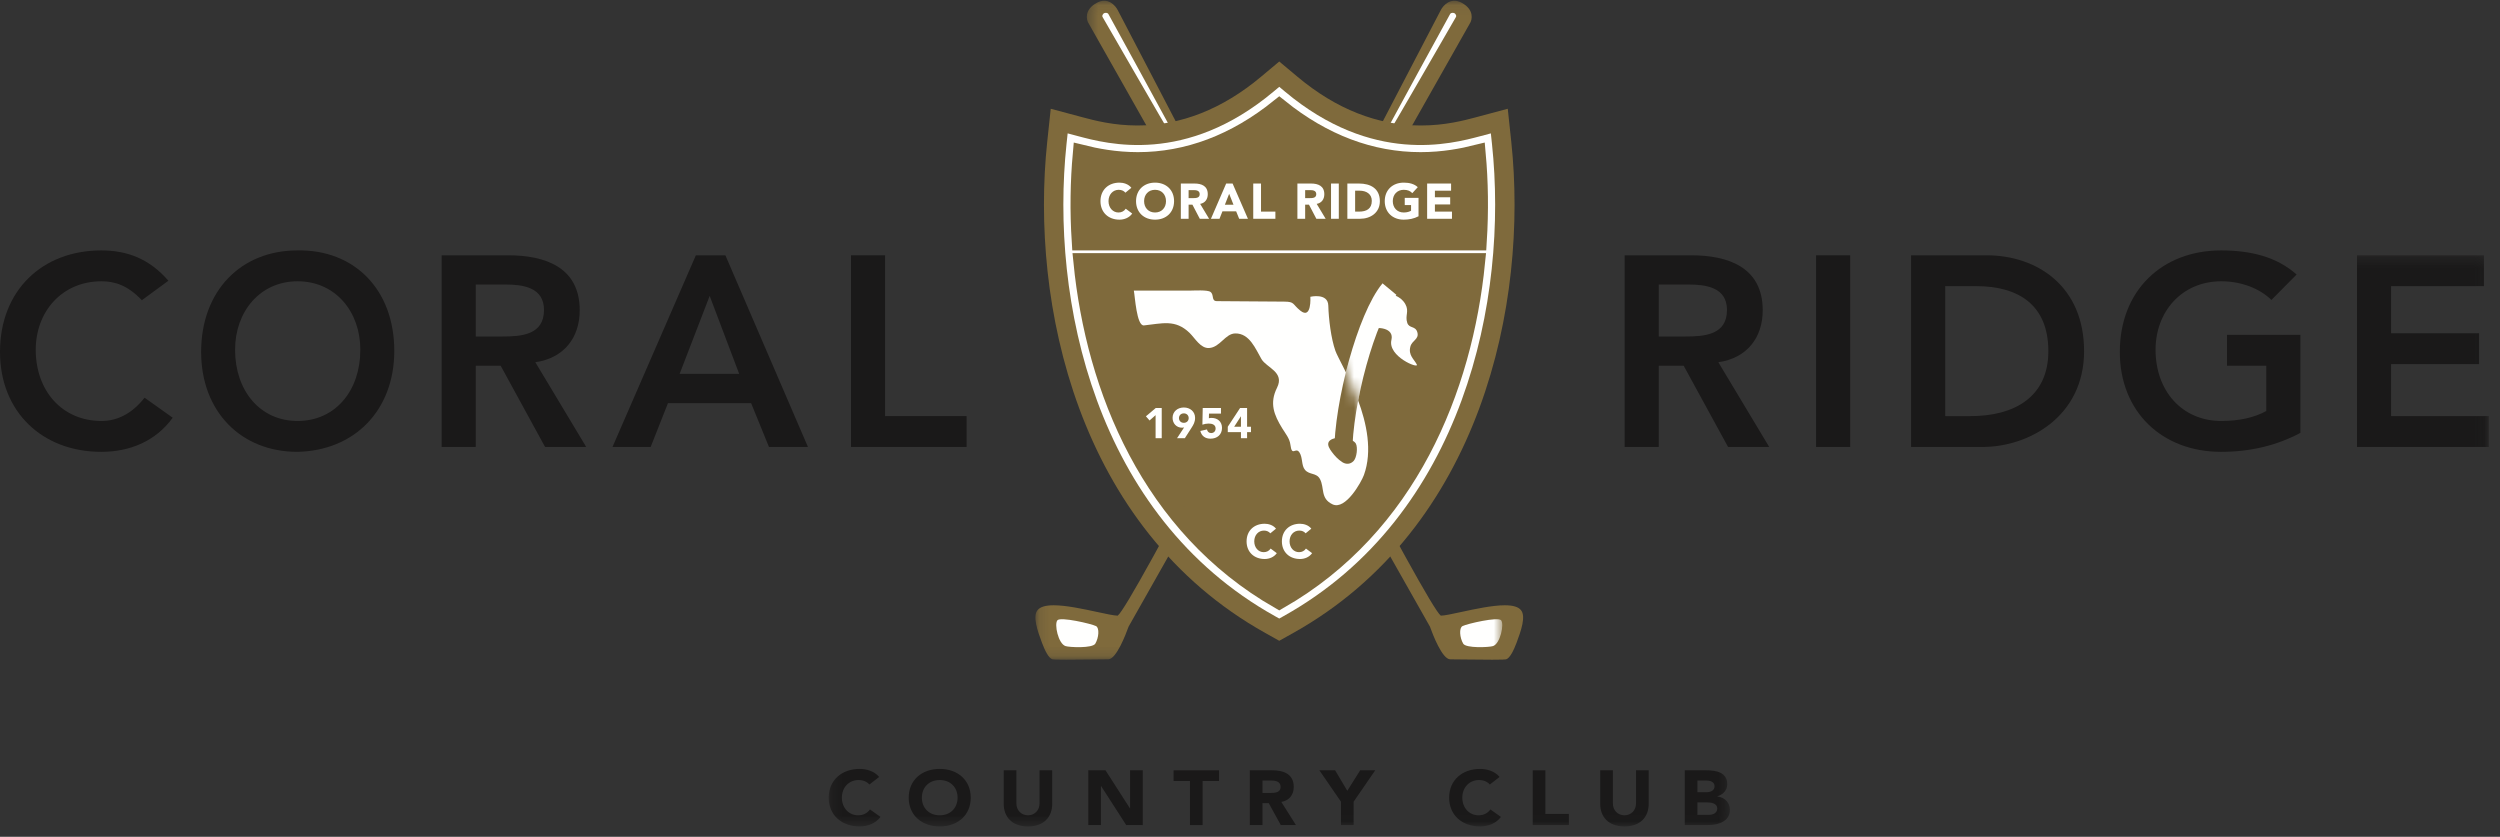 <?xml version="1.0" encoding="UTF-8"?>
<svg width="242px" height="81px" viewBox="0 0 242 81" version="1.1" xmlns="http://www.w3.org/2000/svg" xmlns:xlink="http://www.w3.org/1999/xlink">
    <rect x="0" y="0" width="242" height="81" fill="#333333" stroke="none"/>
    <title>CRCC.solid.4C_no Ft. Laud</title>
    <defs>
        <polygon id="path-1" points="0.219 0.279 160.918 0.279 160.918 55.543 0.219 55.543"></polygon>
        <polygon id="path-3" points="0.378 0.073 62.627 0.073 62.627 79.976 0.378 79.976"></polygon>
        <polygon id="path-5" points="0.128 0.073 45.32 0.073 45.32 63.86 0.128 63.86"></polygon>
        <path d="M0.198,0.15 C0.308,0.666 0.464,3.596 1.177,3.52 C2.95,3.334 4.207,2.903 5.594,4.243 C6.108,4.741 6.658,5.763 7.484,5.708 C8.552,5.636 9.039,4.314 10.014,4.296 C11.404,4.272 11.979,5.797 12.556,6.781 C13.046,7.62 14.821,8.028 14.061,9.552 C13.312,11.049 13.758,12.178 14.578,13.504 C14.882,13.994 15.28,14.471 15.354,15.057 C15.508,16.294 15.839,15.249 16.22,15.804 C16.569,16.313 16.396,17.073 16.772,17.508 C17.202,18.007 17.88,17.766 18.213,18.386 C18.676,19.245 18.227,20.279 19.444,20.844 C20.694,21.424 22.225,18.679 22.471,18.001 C24.156,13.355 20.145,7.222 19.708,5.977 C19.285,4.772 19.057,2.874 19.024,1.601 C18.991,0.342 17.286,0.748 17.286,0.748 C17.286,0.748 17.433,2.994 16.312,2.087 C15.518,1.447 15.794,1.225 14.75,1.217 C12.74,1.199 10.247,1.186 8.24,1.17 C7.665,1.163 7.996,0.558 7.616,0.277 C7.325,0.063 6.006,0.15 5.656,0.15 C3.837,0.15 2.017,0.15 0.198,0.15" id="path-7"></path>
    </defs>
    <g id="Pages" stroke="none" stroke-width="1" fill="none" fill-rule="evenodd">
        <g id="5.-CR-Login" transform="translate(-129, -298)">
            <g id="CRCC.solid.4C_no-Ft.-Laud" transform="translate(129, 298)">
                <path d="M13.732,29.062 C12.369,27.621 11.111,27.228 9.827,27.228 C6.001,27.228 3.459,30.163 3.459,33.858 C3.459,37.816 6.001,40.75 9.827,40.75 C11.321,40.75 12.763,40.069 13.994,38.497 L16.72,40.435 C15.042,42.742 12.527,43.738 9.801,43.738 C4.088,43.738 0,39.859 0,34.068 C0,28.119 4.088,24.24 9.801,24.24 C12.317,24.24 14.466,25.053 16.3,27.175 L13.732,29.062" id="Fill-1" fill="#1A1919"></path>
                <path d="M28.806,40.75 C32.465,40.75 34.88,37.816 34.88,33.858 C34.88,30.163 32.465,27.228 28.806,27.228 C25.171,27.228 22.756,30.163 22.756,33.858 C22.756,37.816 25.171,40.75 28.806,40.75 Z M28.781,24.24 C34.283,24.136 38.167,28.014 38.167,33.963 C38.167,39.754 34.283,43.633 28.781,43.738 C23.354,43.738 19.47,39.859 19.47,34.068 C19.47,28.119 23.354,24.24 28.781,24.24 L28.781,24.24 Z" id="Fill-2" fill="#1A1919"></path>
                <path d="M48.622,32.574 C50.483,32.574 52.658,32.417 52.658,30.006 C52.658,27.805 50.614,27.542 48.91,27.542 L46.054,27.542 L46.054,32.574 L48.622,32.574 Z M42.752,24.713 L49.199,24.713 C52.763,24.713 56.117,25.865 56.117,30.032 C56.117,32.705 54.571,34.671 51.82,35.064 L56.746,43.266 L52.763,43.266 L48.465,35.404 L46.054,35.404 L46.054,43.266 L42.752,43.266 L42.752,24.713 L42.752,24.713 Z" id="Fill-3" fill="#1A1919"></path>
                <path d="M71.553,36.191 L68.697,28.643 L65.788,36.191 L71.553,36.191 Z M67.36,24.713 L70.217,24.713 L78.21,43.266 L74.436,43.266 L72.706,39.021 L64.661,39.021 L62.984,43.266 L59.289,43.266 L67.36,24.713 L67.36,24.713 Z" id="Fill-4" fill="#1A1919"></path>
                <polyline id="Fill-5" fill="#1A1919" points="82.376 24.713 85.678 24.713 85.678 40.279 93.567 40.279 93.567 43.266 82.376 43.266 82.376 24.713"></polyline>
                <path d="M163.137,32.574 C164.997,32.574 167.172,32.417 167.172,30.006 C167.172,27.805 165.129,27.542 163.425,27.542 L160.568,27.542 L160.568,32.574 L163.137,32.574 Z M157.266,24.713 L163.713,24.713 C167.277,24.713 170.631,25.865 170.631,30.032 C170.631,32.705 169.086,34.671 166.334,35.064 L171.26,43.266 L167.277,43.266 L162.98,35.404 L160.568,35.404 L160.568,43.266 L157.266,43.266 L157.266,24.713 L157.266,24.713 Z" id="Fill-6" fill="#1A1919"></path>
                <polygon id="Fill-7" fill="#1A1919" points="175.795 43.266 179.097 43.266 179.097 24.713 175.795 24.713"></polygon>
                <path d="M190.759,40.279 C194.9,40.279 198.28,38.497 198.28,33.989 C198.28,29.482 195.344,27.699 191.309,27.699 L188.296,27.699 L188.296,40.279 L190.759,40.279 Z M184.993,24.713 L192.305,24.713 C197.18,24.713 201.739,27.699 201.739,33.989 C201.739,40.331 196.367,43.266 191.911,43.266 L184.993,43.266 L184.993,24.713 L184.993,24.713 Z" id="Fill-8" fill="#1A1919"></path>
                <path d="M222.678,41.903 C220.424,43.109 217.856,43.738 214.999,43.738 C209.287,43.738 205.199,39.859 205.199,34.068 C205.199,28.119 209.287,24.24 214.999,24.24 C217.83,24.24 220.372,24.843 222.311,26.573 L219.874,29.036 C218.695,27.883 216.887,27.228 215.026,27.228 C211.2,27.228 208.658,30.163 208.658,33.858 C208.658,37.816 211.2,40.75 215.026,40.75 C216.703,40.75 218.223,40.435 219.376,39.78 L219.376,35.404 L215.576,35.404 L215.576,32.417 L222.678,32.417 L222.678,41.903" id="Fill-9" fill="#1A1919"></path>
                <g id="Group-15" transform="translate(80, 24.433)">
                    <mask id="mask-2" fill="white">
                        <use xlink:href="#path-1"></use>
                    </mask>
                    <g id="Clip-11"></g>
                    <polyline id="Fill-10" fill="#1A1919" mask="url(#mask-2)" points="148.155 0.279 160.446 0.279 160.446 3.266 151.457 3.266 151.457 7.826 159.975 7.826 159.975 10.814 151.457 10.814 151.457 15.845 160.918 15.845 160.918 18.832 148.155 18.832 148.155 0.279"></polyline>
                    <path d="M4.157,51.509 C3.913,51.232 3.559,51.075 3.103,51.075 C2.176,51.075 1.492,51.793 1.492,52.782 C1.492,53.769 2.176,54.488 3.064,54.488 C3.559,54.488 3.96,54.279 4.212,53.919 L5.233,54.645 C4.77,55.274 3.983,55.567 3.222,55.567 C1.485,55.567 0.219,54.48 0.219,52.782 C0.219,51.082 1.485,49.996 3.222,49.996 C3.842,49.996 4.628,50.199 5.1,50.775 L4.157,51.509" id="Fill-12" fill="#1A1919" mask="url(#mask-2)"></path>
                    <path d="M10.966,54.488 C12.011,54.488 12.694,53.769 12.694,52.782 C12.694,51.793 12.011,51.075 10.966,51.075 C9.92,51.075 9.237,51.793 9.237,52.782 C9.237,53.769 9.92,54.488 10.966,54.488 Z M10.966,49.996 C12.702,49.996 13.968,51.082 13.968,52.782 C13.968,54.48 12.702,55.567 10.966,55.567 C9.228,55.567 7.963,54.48 7.963,52.782 C7.963,51.082 9.228,49.996 10.966,49.996 L10.966,49.996 Z" id="Fill-13" fill="#1A1919" mask="url(#mask-2)"></path>
                    <path d="M21.853,53.388 C21.853,54.638 21.052,55.567 19.512,55.567 C17.963,55.567 17.161,54.638 17.161,53.388 L17.161,50.131 L18.387,50.131 L18.387,53.343 C18.387,53.994 18.859,54.488 19.512,54.488 C20.156,54.488 20.627,53.994 20.627,53.343 L20.627,50.131 L21.853,50.131 L21.853,53.388" id="Fill-14" fill="#1A1919" mask="url(#mask-2)"></path>
                </g>
                <polyline id="Fill-16" fill="#1A1919" points="105.346 74.564 107.012 74.564 109.378 78.248 109.394 78.248 109.394 74.564 110.62 74.564 110.62 79.865 109.016 79.865 106.588 76.092 106.572 76.092 106.572 79.865 105.346 79.865 105.346 74.564"></polyline>
                <polyline id="Fill-17" fill="#1A1919" points="115.189 75.598 113.602 75.598 113.602 74.564 118.003 74.564 118.003 75.598 116.415 75.598 116.415 79.865 115.189 79.865 115.189 75.598"></polyline>
                <path d="M122.209,76.758 L122.932,76.758 C123.38,76.758 123.962,76.743 123.962,76.167 C123.962,75.635 123.459,75.553 123.011,75.553 L122.209,75.553 L122.209,76.758 Z M120.983,74.564 L123.137,74.564 C124.277,74.564 125.235,74.939 125.235,76.175 C125.235,76.915 124.819,77.492 124.033,77.627 L125.447,79.865 L123.978,79.865 L122.815,77.746 L122.209,77.746 L122.209,79.865 L120.983,79.865 L120.983,74.564 L120.983,74.564 Z" id="Fill-18" fill="#1A1919"></path>
                <g id="Group-26" transform="translate(104.828, 0)">
                    <mask id="mask-4" fill="white">
                        <use xlink:href="#path-3"></use>
                    </mask>
                    <g id="Clip-20"></g>
                    <polyline id="Fill-19" fill="#1A1919" mask="url(#mask-4)" points="24.977 77.604 22.886 74.564 24.411 74.564 25.59 76.549 26.839 74.564 28.294 74.564 26.203 77.604 26.203 79.865 24.977 79.865 24.977 77.604"></polyline>
                    <path d="M39.387,75.942 C39.143,75.665 38.79,75.508 38.333,75.508 C37.406,75.508 36.723,76.227 36.723,77.215 C36.723,78.203 37.406,78.922 38.294,78.922 C38.79,78.922 39.19,78.712 39.442,78.353 L40.464,79.079 C40,79.708 39.214,80 38.452,80 C36.714,80 35.449,78.914 35.449,77.215 C35.449,75.516 36.714,74.43 38.452,74.43 C39.072,74.43 39.859,74.632 40.33,75.209 L39.387,75.942" id="Fill-21" fill="#1A1919" mask="url(#mask-4)"></path>
                    <polyline id="Fill-22" fill="#1A1919" mask="url(#mask-4)" points="43.539 74.564 44.766 74.564 44.766 78.787 47.037 78.787 47.037 79.865 43.539 79.865 43.539 74.564"></polyline>
                    <path d="M54.765,77.821 C54.765,79.072 53.963,80 52.422,80 C50.874,80 50.073,79.072 50.073,77.821 L50.073,74.564 L51.299,74.564 L51.299,77.776 C51.299,78.428 51.77,78.922 52.422,78.922 C53.067,78.922 53.538,78.428 53.538,77.776 L53.538,74.564 L54.765,74.564 L54.765,77.821" id="Fill-23" fill="#1A1919" mask="url(#mask-4)"></path>
                    <path d="M59.483,78.877 L60.583,78.877 C60.969,78.877 61.401,78.72 61.401,78.256 C61.401,77.754 60.811,77.672 60.411,77.672 L59.483,77.672 L59.483,78.877 Z M59.483,76.683 L60.371,76.683 C60.748,76.683 61.141,76.533 61.141,76.107 C61.141,75.665 60.701,75.553 60.316,75.553 L59.483,75.553 L59.483,76.683 Z M58.257,74.564 L60.332,74.564 C61.306,74.564 62.368,74.759 62.368,75.912 C62.368,76.504 61.982,76.908 61.409,77.08 L61.409,77.095 C62.14,77.185 62.627,77.702 62.627,78.391 C62.627,79.498 61.527,79.865 60.536,79.865 L58.257,79.865 L58.257,74.564 L58.257,74.564 Z" id="Fill-24" fill="#1A1919" mask="url(#mask-4)"></path>
                    <path d="M42.4,59.058 C42.139,58.743 41.629,58.591 40.84,58.591 C39.633,58.591 37.971,58.95 36.635,59.238 C35.768,59.426 35.017,59.589 34.644,59.597 C33.355,58.678 17.71,28.487 3.361,0.964 C3.168,0.595 2.45,-0.342 1.322,0.282 C0.103,0.956 0.355,1.923 0.512,2.194 L33.591,60.659 C33.855,61.401 34.778,63.823 35.558,63.823 C35.873,63.823 36.413,63.831 37.033,63.838 C37.87,63.848 38.851,63.86 39.624,63.86 C40.602,63.86 40.839,63.841 40.93,63.827 C41.316,63.765 41.708,62.928 41.969,62.236 C42.414,61.054 42.896,59.653 42.4,59.058" id="Fill-25" fill="#7F6A3C" mask="url(#mask-4)"></path>
                </g>
                <path d="M106.747,1.678 C106.747,1.678 113.072,12.642 113.203,12.822 C113.333,13 113.581,12.904 113.442,12.617 C113.331,12.391 107.408,1.546 107.294,1.361 C107.19,1.193 106.955,1.237 106.869,1.282 C106.787,1.324 106.63,1.521 106.747,1.678" id="Fill-27" fill="#FFFFFE"></path>
                <g id="Group-31" transform="translate(100.099, 0)">
                    <mask id="mask-6" fill="white">
                        <use xlink:href="#path-5"></use>
                    </mask>
                    <g id="Clip-29"></g>
                    <path d="M41.473,60.605 C41.122,60.781 41.2,61.737 41.541,62.307 C41.817,62.768 44.046,62.664 44.423,62.541 C45.131,62.313 45.526,60.414 45.21,60.043 C44.904,59.685 41.922,60.379 41.473,60.605" id="Fill-28" fill="#FFFFFE" mask="url(#mask-6)"></path>
                    <path d="M0.338,59.058 C0.599,58.743 1.109,58.591 1.898,58.591 C3.105,58.591 4.767,58.95 6.102,59.238 C6.97,59.426 7.721,59.589 8.093,59.597 C9.384,58.678 25.028,28.487 39.377,0.964 C39.571,0.595 40.287,-0.342 41.417,0.282 C42.636,0.956 42.383,1.923 42.226,2.194 L9.147,60.659 C8.883,61.401 7.959,63.823 7.18,63.823 C6.865,63.823 6.326,63.831 5.706,63.838 C4.869,63.848 3.886,63.86 3.114,63.86 C2.136,63.86 1.9,63.841 1.808,63.827 C1.421,63.765 1.03,62.928 0.77,62.236 C0.325,61.054 -0.158,59.653 0.338,59.058" id="Fill-30" fill="#7F6A3C" mask="url(#mask-6)"></path>
                </g>
                <path d="M140.917,1.678 C140.917,1.678 134.592,12.642 134.46,12.822 C134.331,13 134.084,12.904 134.223,12.617 C134.332,12.391 140.255,1.546 140.37,1.361 C140.474,1.193 140.709,1.237 140.796,1.282 C140.877,1.324 141.034,1.521 140.917,1.678" id="Fill-32" fill="#FFFFFE"></path>
                <path d="M106.093,60.605 C106.444,60.781 106.365,61.737 106.024,62.307 C105.749,62.768 103.521,62.664 103.144,62.541 C102.434,62.313 102.039,60.414 102.357,60.043 C102.662,59.685 105.643,60.379 106.093,60.605" id="Fill-33" fill="#FFFFFE"></path>
                <path d="M146.292,13.731 L145.951,10.528 L142.839,11.361 C141.738,11.655 139.894,12.148 137.552,12.148 C133.358,12.148 129.337,10.563 125.601,7.434 L123.832,5.954 L122.063,7.434 C118.327,10.562 114.306,12.148 110.11,12.148 C107.769,12.148 105.925,11.655 104.825,11.361 L101.712,10.528 L101.371,13.731 C99.715,29.304 104.251,51.1 122.488,61.277 L123.832,62.028 L125.175,61.277 C143.413,51.1 147.95,29.304 146.292,13.731" id="Fill-34" fill="#7F6A3C"></path>
                <path d="M123.269,8.875 C114.792,15.971 107.198,13.94 104.339,13.175 L103.349,12.911 L103.24,13.93 C101.644,28.933 105.967,49.906 123.405,59.636 L123.832,59.875 L124.26,59.636 C141.698,49.906 146.02,28.933 144.423,13.93 L144.314,12.911 L143.324,13.175 C140.465,13.94 132.87,15.971 124.394,8.875 L123.832,8.404 L123.269,8.875" id="Fill-35" fill="#FFFFFE"></path>
                <path d="M104.718,14.892 C103.428,29.151 107.66,48.821 123.832,58.081 C140.005,48.821 144.238,29.15 142.945,14.892 C141.626,15.221 139.741,15.6 137.52,15.6 C132.691,15.6 128.087,13.863 123.832,10.438 C119.576,13.863 114.974,15.6 110.145,15.6 C107.925,15.6 106.038,15.221 104.718,14.892" id="Fill-36" fill="#FFFFFE"></path>
                <path d="M143.048,23.366 C143.235,20.421 143.188,17.562 142.945,14.892 C141.626,15.221 139.741,15.6 137.52,15.6 C132.691,15.6 128.087,13.863 123.832,10.438 C119.576,13.863 114.974,15.6 110.145,15.6 C107.925,15.6 106.038,15.221 104.718,14.892 C104.476,17.562 104.428,20.421 104.616,23.366 L143.048,23.366" id="Fill-37" fill="#7F6A3C"></path>
                <path d="M143.048,23.366 C143.235,20.421 143.188,17.562 142.945,14.892 C141.626,15.221 139.741,15.6 137.52,15.6 C132.691,15.6 128.087,13.863 123.832,10.438 C119.576,13.863 114.974,15.6 110.145,15.6 C107.925,15.6 106.038,15.221 104.718,14.892 C104.476,17.562 104.428,20.421 104.616,23.366 L143.048,23.366 Z" id="Stroke-38" stroke="#7F6A3C" stroke-width="1.746"></path>
                <path d="M104.781,25.374 C106.001,37.632 111.371,50.946 123.832,58.081 C136.293,50.946 141.664,37.632 142.884,25.374 L104.781,25.374" id="Fill-39" fill="#7F6A3C"></path>
                <path d="M104.781,25.374 C106.001,37.632 111.371,50.946 123.832,58.081 C136.293,50.946 141.664,37.632 142.884,25.374 L104.781,25.374 Z" id="Stroke-40" stroke="#7F6A3C" stroke-width="1.746"></path>
                <path d="M108.938,18.653 C108.789,18.474 108.572,18.373 108.292,18.373 C107.724,18.373 107.304,18.835 107.304,19.472 C107.304,20.108 107.724,20.57 108.268,20.57 C108.572,20.57 108.818,20.435 108.972,20.204 L109.598,20.672 C109.314,21.076 108.832,21.264 108.365,21.264 C107.3,21.264 106.525,20.566 106.525,19.472 C106.525,18.378 107.3,17.679 108.365,17.679 C108.745,17.679 109.227,17.809 109.516,18.18 L108.938,18.653" id="Fill-41" fill="#FFFFFE"></path>
                <path d="M111.809,20.57 C112.45,20.57 112.869,20.108 112.869,19.472 C112.869,18.835 112.45,18.373 111.809,18.373 C111.168,18.373 110.749,18.835 110.749,19.472 C110.749,20.108 111.168,20.57 111.809,20.57 Z M111.809,17.679 C112.874,17.679 113.65,18.378 113.65,19.472 C113.65,20.566 112.874,21.264 111.809,21.264 C110.744,21.264 109.969,20.566 109.969,19.472 C109.969,18.378 110.744,17.679 111.809,17.679 L111.809,17.679 Z" id="Fill-42" fill="#FFFFFE"></path>
                <path d="M115.057,19.178 L115.5,19.178 C115.774,19.178 116.131,19.167 116.131,18.797 C116.131,18.455 115.822,18.402 115.548,18.402 L115.057,18.402 L115.057,19.178 Z M114.305,17.766 L115.624,17.766 C116.324,17.766 116.912,18.007 116.912,18.802 C116.912,19.279 116.656,19.65 116.174,19.736 L117.041,21.178 L116.14,21.178 L115.427,19.814 L115.057,19.814 L115.057,21.178 L114.305,21.178 L114.305,17.766 L114.305,17.766 Z" id="Fill-43" fill="#FFFFFE"></path>
                <path d="M118.983,18.759 L118.568,19.819 L119.402,19.819 L118.983,18.759 Z M118.694,17.766 L119.315,17.766 L120.8,21.178 L119.952,21.178 L119.658,20.455 L118.333,20.455 L118.048,21.178 L117.219,21.178 L118.694,17.766 L118.694,17.766 Z" id="Fill-44" fill="#FFFFFE"></path>
                <polyline id="Fill-45" fill="#FFFFFE" points="121.314 17.766 122.066 17.766 122.066 20.484 123.458 20.484 123.458 21.178 121.314 21.178 121.314 17.766"></polyline>
                <path d="M126.339,19.178 L126.783,19.178 C127.057,19.178 127.414,19.167 127.414,18.797 C127.414,18.455 127.105,18.402 126.831,18.402 L126.339,18.402 L126.339,19.178 Z M125.588,17.766 L126.908,17.766 C127.607,17.766 128.194,18.007 128.194,18.802 C128.194,19.279 127.939,19.65 127.457,19.736 L128.324,21.178 L127.423,21.178 L126.71,19.814 L126.339,19.814 L126.339,21.178 L125.588,21.178 L125.588,17.766 L125.588,17.766 Z" id="Fill-46" fill="#FFFFFE"></path>
                <polygon id="Fill-47" fill="#FFFFFE" points="128.844 21.178 129.596 21.178 129.596 17.766 128.844 17.766"></polygon>
                <path d="M131.176,20.484 L131.567,20.484 C132.265,20.484 132.79,20.218 132.79,19.443 C132.79,18.773 132.255,18.459 131.619,18.459 L131.176,18.459 L131.176,20.484 Z M130.424,17.766 L131.552,17.766 C132.65,17.766 133.57,18.233 133.57,19.481 C133.57,20.585 132.669,21.178 131.653,21.178 L130.424,21.178 L130.424,17.766 L130.424,17.766 Z" id="Fill-48" fill="#FFFFFE"></path>
                <path d="M137.314,20.936 C136.871,21.168 136.383,21.264 135.883,21.264 C134.818,21.264 134.043,20.566 134.043,19.472 C134.043,18.378 134.818,17.679 135.883,17.679 C136.422,17.679 136.899,17.799 137.241,18.118 L136.711,18.696 C136.509,18.484 136.263,18.373 135.883,18.373 C135.242,18.373 134.822,18.835 134.822,19.472 C134.822,20.108 135.242,20.57 135.883,20.57 C136.21,20.57 136.451,20.479 136.591,20.401 L136.591,19.848 L135.979,19.848 L135.979,19.153 L137.314,19.153 L137.314,20.936" id="Fill-49" fill="#FFFFFE"></path>
                <polyline id="Fill-50" fill="#FFFFFE" points="138.147 17.766 140.465 17.766 140.465 18.459 138.899 18.459 138.899 19.096 140.378 19.096 140.378 19.79 138.899 19.79 138.899 20.484 140.551 20.484 140.551 21.178 138.147 21.178 138.147 17.766"></polyline>
                <path d="M122.966,51.626 C122.824,51.456 122.618,51.36 122.352,51.36 C121.81,51.36 121.412,51.8 121.412,52.405 C121.412,53.011 121.81,53.45 122.328,53.45 C122.618,53.45 122.851,53.323 122.998,53.101 L123.594,53.546 C123.324,53.932 122.865,54.112 122.42,54.112 C121.407,54.112 120.669,53.446 120.669,52.405 C120.669,51.364 121.407,50.699 122.42,50.699 C122.782,50.699 123.241,50.823 123.516,51.176 L122.966,51.626" id="Fill-51" fill="#FFFFFE"></path>
                <path d="M126.384,51.626 C126.242,51.456 126.036,51.36 125.77,51.36 C125.228,51.36 124.83,51.8 124.83,52.405 C124.83,53.011 125.228,53.45 125.747,53.45 C126.036,53.45 126.27,53.323 126.416,53.101 L127.012,53.546 C126.742,53.932 126.284,54.112 125.838,54.112 C124.826,54.112 124.087,53.446 124.087,52.405 C124.087,51.364 124.826,50.699 125.838,50.699 C126.201,50.699 126.659,50.823 126.935,51.176 L126.384,51.626" id="Fill-52" fill="#FFFFFE"></path>
                <path d="M129.796,35.462 C129.548,34.974 129.353,34.59 129.281,34.386 C128.869,33.215 128.647,31.346 128.614,30.105 C128.594,29.328 128.058,28.883 127.143,28.883 C126.79,28.883 126.921,28.951 126.91,28.954 L126.755,29.016 L126.772,29.282 C126.81,29.872 126.173,30.445 126.051,30.501 C126.042,30.501 125.96,30.497 125.785,30.356 C125.556,30.17 125.423,30.022 125.316,29.904 C125.001,29.552 124.809,29.42 124.028,29.414 C123.015,29.405 121.879,29.398 120.743,29.39 C119.628,29.382 118.513,29.375 117.517,29.366 C117.483,29.366 117.466,29.362 117.466,29.362 C117.438,29.333 117.412,29.198 117.395,29.118 C117.351,28.9 117.291,28.602 117.031,28.409 C116.882,28.301 116.656,28.252 116.294,28.252 C115.99,28.252 115.636,28.287 115.353,28.314 C115.178,28.333 113.695,27.907 113.638,27.849 L109.109,27.801 L109.235,28.656 C109.294,29.024 109.311,29.313 109.366,29.629 C109.655,31.311 109.994,32.246 110.742,32.246 C110.761,32.246 110.886,32.245 110.906,32.243 C111.145,32.217 111.277,32.187 111.505,32.158 C112.043,32.092 111.92,32.133 112.403,32.133 C113.347,32.133 114.04,32.396 114.649,32.984 C114.768,33.099 114.897,33.252 115.031,33.415 C115.462,33.935 116.002,34.59 116.781,34.536 C117.429,34.493 117.881,34.082 118.281,33.721 C118.629,33.404 118.93,33.131 119.294,33.126 L119.323,33.126 C120.293,33.126 120.801,34.063 121.291,34.971 C121.383,35.142 121.47,35.302 121.559,35.455 C121.744,35.771 122.061,36.02 122.367,36.259 C123.064,36.805 123.44,37.151 123.053,37.923 C122.186,39.659 122.841,40.979 123.585,42.183 C123.651,42.289 123.72,42.393 123.788,42.497 C124.035,42.868 124.266,43.218 124.316,43.609 C124.356,43.929 124.43,44.525 124.911,44.525 C125.005,44.525 125.085,44.499 125.15,44.477 C125.167,44.472 125.19,44.464 125.207,44.46 C125.213,44.467 125.224,44.478 125.235,44.495 C125.363,44.683 125.403,44.941 125.445,45.214 C125.497,45.552 125.556,45.934 125.809,46.227 C126.067,46.527 126.388,46.621 126.647,46.697 C126.939,46.784 127.097,46.839 127.212,47.049 C127.347,47.303 127.392,47.587 127.439,47.888 C127.534,48.506 127.643,49.205 128.586,49.643 C128.742,49.716 128.909,49.753 129.08,49.753 C130.567,49.753 131.894,47.032 132.043,46.622 C133.47,42.685 130.988,37.806 129.796,35.462" id="Fill-53" fill="#7F6A3C"></path>
                <path d="M128.636,42.751 C128.43,43.071 128.735,43.492 128.913,43.737 C129.19,44.117 129.532,44.483 129.931,44.737 C130.299,44.969 130.713,44.954 131.03,44.622 C131.332,44.308 131.455,43.314 131.244,42.933 C130.938,42.381 129.049,42.114 128.636,42.751" id="Fill-54" fill="#FFFFFE"></path>
                <path d="M134.502,27.985 C132.263,30.689 130.024,39.025 130.024,43.926" id="Stroke-55" stroke="#FFFFFE" stroke-width="1.75"></path>
                <path d="M136.524,33.55 C136.687,32.934 137.395,32.849 137.197,32.158 C137.012,31.518 136.412,31.817 136.224,31.254 C135.985,30.541 136.433,30.153 136.039,29.445 C135.589,28.634 134.699,28.442 134.153,28.465 C133.759,29.198 133.129,30.407 132.462,31.852 C133.393,31.602 134.969,31.723 134.689,32.908 C134.314,34.502 137.369,35.74 137.148,35.287 C136.908,34.797 136.3,34.396 136.524,33.55" id="Fill-56" fill="#FFFFFE"></path>
                <path d="M109.755,28.13 C109.864,28.646 110.021,31.576 110.733,31.5 C112.507,31.314 113.763,30.883 115.15,32.223 C115.665,32.721 116.215,33.743 117.04,33.688 C118.109,33.617 118.595,32.295 119.57,32.276 C120.961,32.252 121.536,33.777 122.112,34.762 C122.603,35.601 124.378,36.009 123.617,37.532 C122.869,39.029 123.315,40.158 124.135,41.485 C124.439,41.975 124.837,42.451 124.91,43.037 C125.065,44.275 125.396,43.229 125.777,43.784 C126.125,44.294 125.953,45.053 126.329,45.488 C126.758,45.987 127.437,45.746 127.77,46.367 C128.233,47.225 127.784,48.259 129,48.824 C130.251,49.405 131.782,46.659 132.028,45.981 C133.713,41.335 129.702,35.202 129.265,33.957 C128.841,32.753 128.613,30.855 128.58,29.581 C128.548,28.323 126.842,28.728 126.842,28.728 C126.842,28.728 126.989,30.974 125.869,30.067 C125.075,29.428 125.351,29.205 124.306,29.197 C122.297,29.179 119.804,29.166 117.796,29.15 C117.221,29.144 117.553,28.538 117.173,28.257 C116.881,28.043 115.562,28.13 115.213,28.13 C113.394,28.13 111.574,28.13 109.755,28.13" id="Fill-57" fill="#FFFFFE"></path>
                <g id="Group-62" transform="translate(109.557, 27.98)">
                    <mask id="mask-8" fill="white">
                        <use xlink:href="#path-7"></use>
                    </mask>
                    <g id="Clip-59"></g>
                    <path d="M19.08,14.771 C18.873,15.09 19.178,15.511 19.357,15.757 C19.633,16.137 19.976,16.503 20.374,16.756 C20.742,16.989 21.156,16.974 21.473,16.642 C21.775,16.327 21.899,15.334 21.687,14.953 C21.381,14.401 19.493,14.134 19.08,14.771" id="Fill-58" fill="#7F6A3C" mask="url(#mask-8)"></path>
                    <path d="M24.945,0.005 C22.706,2.709 20.467,11.045 20.467,15.946" id="Stroke-60" stroke="#7F6A3C" stroke-width="1.75" mask="url(#mask-8)"></path>
                    <path d="M26.967,5.569 C27.13,4.953 27.838,4.869 27.64,4.178 C27.455,3.537 26.856,3.836 26.667,3.273 C26.429,2.561 26.876,2.173 26.482,1.464 C26.032,0.653 25.142,0.462 24.597,0.484 C24.202,1.217 23.573,2.426 22.905,3.872 C23.836,3.621 25.412,3.743 25.133,4.927 C24.757,6.521 27.812,7.759 27.591,7.306 C27.351,6.817 26.743,6.416 26.967,5.569" id="Fill-61" fill="#FFFFFE" mask="url(#mask-8)"></path>
                </g>
                <polyline id="Fill-63" fill="#FFFFFE" points="111.861 40.188 111.275 40.703 110.925 40.298 111.878 39.493 112.455 39.493 112.455 42.416 111.861 42.416 111.861 40.188"></polyline>
                <path d="M114.595,40.93 C114.871,40.93 115.065,40.735 115.065,40.472 C115.065,40.207 114.871,40.014 114.595,40.014 C114.319,40.014 114.124,40.207 114.124,40.472 C114.124,40.735 114.319,40.93 114.595,40.93 Z M114.623,41.371 C114.558,41.388 114.492,41.401 114.422,41.401 C113.873,41.401 113.506,40.979 113.506,40.447 C113.506,39.845 113.984,39.445 114.595,39.445 C115.206,39.445 115.684,39.845 115.684,40.447 C115.684,40.867 115.52,41.124 115.334,41.417 L114.694,42.416 L113.939,42.416 L114.623,41.371 L114.623,41.371 Z" id="Fill-64" fill="#FFFFFE"></path>
                <path d="M118.191,40.038 L117.031,40.038 L117.019,40.488 C117.089,40.463 117.168,40.454 117.279,40.454 C117.869,40.454 118.29,40.822 118.29,41.42 C118.29,42.081 117.815,42.464 117.176,42.464 C116.672,42.464 116.317,42.213 116.19,41.717 L116.837,41.569 C116.871,41.779 117.023,41.92 117.237,41.92 C117.501,41.92 117.671,41.734 117.671,41.482 C117.671,41.1 117.32,41 116.998,41 C116.796,41 116.586,41.04 116.392,41.107 L116.424,39.493 L118.191,39.493 L118.191,40.038" id="Fill-65" fill="#FFFFFE"></path>
                <path d="M120.124,40.311 L120.124,40.303 L120.115,40.303 L119.468,41.309 L120.124,41.309 L120.124,40.311 Z M120.124,41.829 L118.849,41.829 L118.849,41.309 L120.041,39.493 L120.718,39.493 L120.718,41.309 L121.093,41.309 L121.093,41.829 L120.718,41.829 L120.718,42.416 L120.124,42.416 L120.124,41.829 L120.124,41.829 Z" id="Fill-66" fill="#FFFFFE"></path>
            </g>
        </g>
    </g>
</svg>